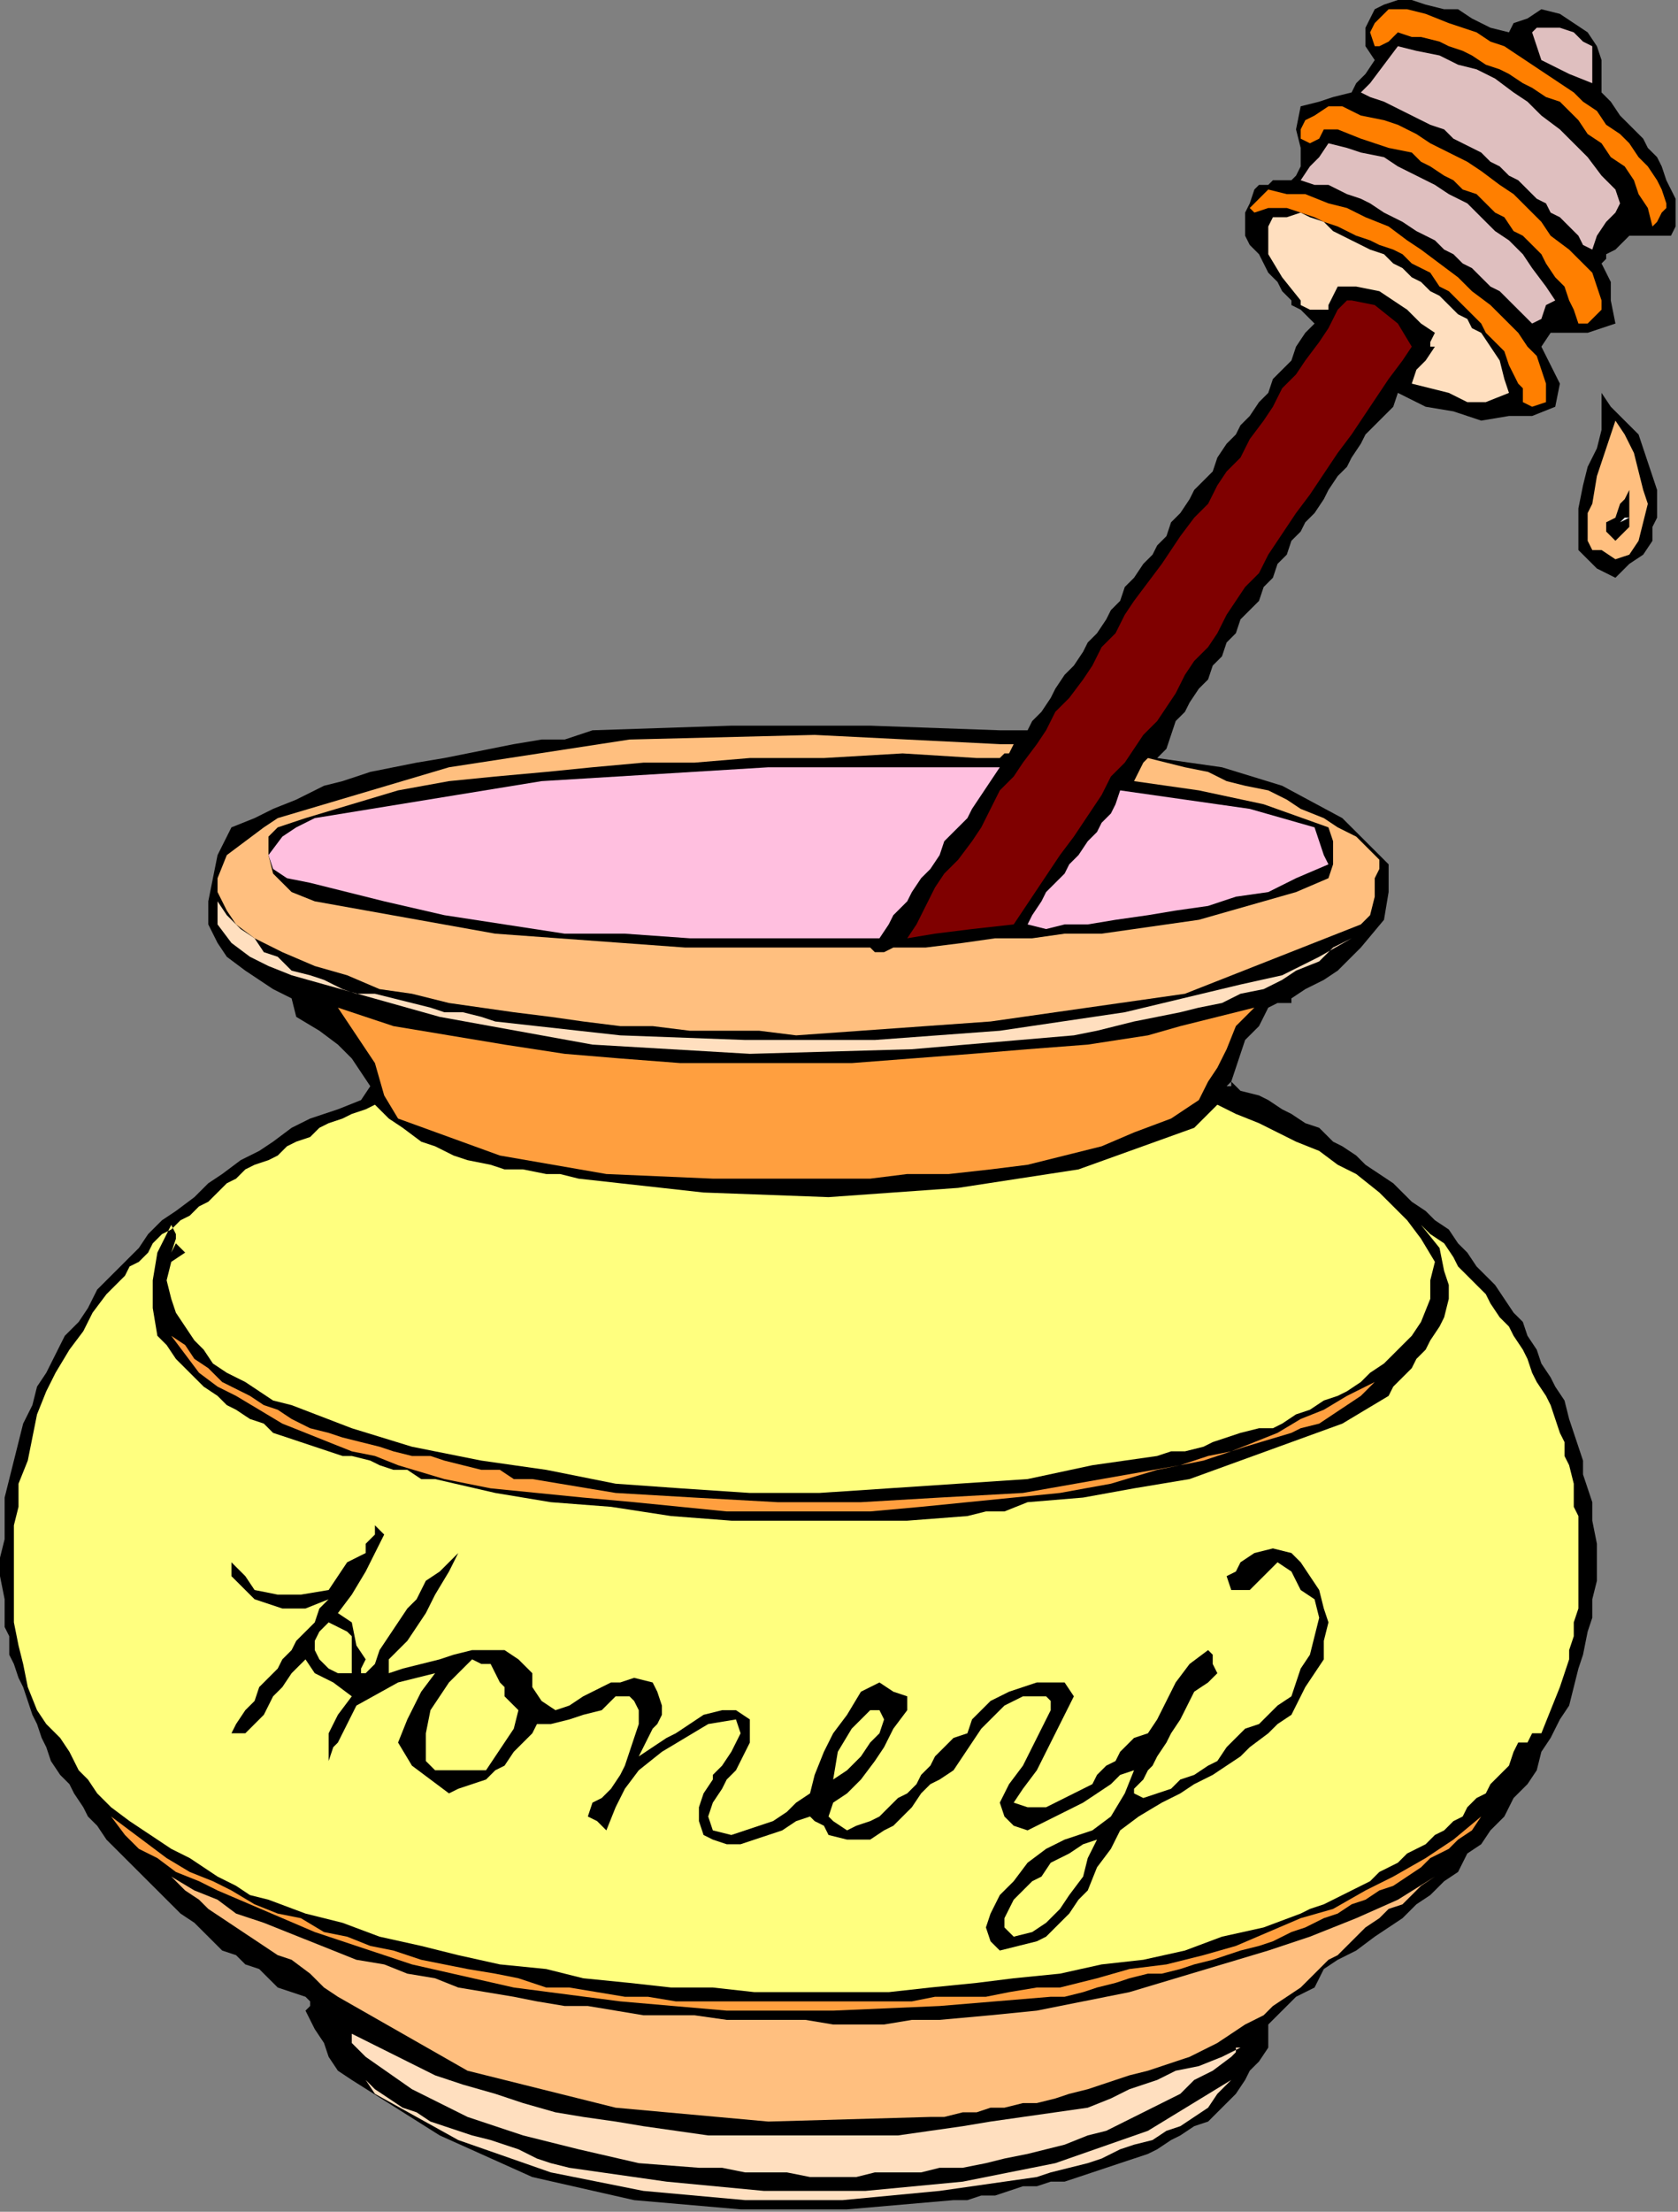 <?xml version="1.0" encoding="UTF-8" standalone="no"?>
<svg
   xmlns:dc="http://purl.org/dc/elements/1.1/"
   xmlns:cc="http://creativecommons.org/ns#"
   xmlns:rdf="http://www.w3.org/1999/02/22-rdf-syntax-ns#"
   xmlns:svg="http://www.w3.org/2000/svg"
   xmlns="http://www.w3.org/2000/svg"
   xmlns:sodipodi="http://sodipodi.sourceforge.net/DTD/sodipodi-0.dtd"
   xmlns:inkscape="http://www.inkscape.org/namespaces/inkscape"
   version="1.0"
   width="118.025mm"
   height="155.448mm"
   id="svg63"
   sodipodi:docname="OBSSG131.svg">
  <rect width="100%" height="100%" fill="#808080" stroke="none"/>
  <sodipodi:namedview
     pagecolor="#ffffff"
     bordercolor="#666666"
     borderopacity="1"
     objecttolerance="10"
     gridtolerance="10"
     guidetolerance="10"
     inkscape:pageopacity="0"
     inkscape:pageshadow="2"
     inkscape:window-width="640"
     inkscape:window-height="480"
     id="namedview65"
     inkscape:document-rotation="0" />
  <defs
     id="defs3">
    <pattern
       id="WMFhbasepattern"
       patternUnits="userSpaceOnUse"
       width="6"
       height="6"
       x="0"
       y="0" />
  </defs>
  <path
     style="fill:#000000;fill-rule:evenodd;fill-opacity:1;stroke:none;"
     d="  M 345.77,82.261   L 345.77,82.261   L 343.309,81.034   L 343.309,79.806   L 343.309,79.806   L 340.848,77.35   L 339.617,74.895   L 337.156,72.439   L 335.926,69.984   L 334.695,67.528   L 332.234,65.072   L 331.004,62.617   L 331.004,58.934   L 331.004,56.478   L 332.234,54.022   L 333.465,50.339   L 333.465,50.339   L 334.695,49.111   L 337.156,49.111   L 338.387,47.884   L 340.848,47.884   L 343.309,47.884   L 344.539,46.656   L 345.77,44.2   L 345.77,44.2   L 345.77,39.289   L 344.539,34.378   L 345.77,28.239   L 345.77,28.239   L 350.692,27.011   L 354.383,25.783   L 359.305,24.556   L 359.305,24.556   L 360.536,22.1   L 362.997,19.645   L 365.458,15.961   L 365.458,15.961   L 362.997,12.278   L 362.997,7.367   L 365.458,2.456   L 365.458,2.456   L 367.919,1.228   L 371.61,0   L 375.302,0   L 378.993,1.228   L 383.915,2.456   L 387.607,2.456   L 387.607,2.456   L 391.298,4.911   L 396.22,7.367   L 401.142,8.594   L 401.142,8.594   L 402.373,6.139   L 406.064,4.911   L 409.756,2.456   L 409.756,2.456   L 414.678,3.683   L 418.369,6.139   L 422.061,8.594   L 424.522,12.278   L 425.752,15.961   L 425.752,15.961   L 425.752,19.645   L 425.752,23.328   L 425.752,24.556   L 425.752,24.556   L 424.522,25.783   L 424.522,25.783   L 425.752,24.556   L 425.752,24.556   L 428.213,27.011   L 430.674,30.695   L 431.905,31.922   L 434.366,34.378   L 436.827,36.833   L 438.057,39.289   L 440.518,41.745   L 441.749,44.2   L 442.979,47.884   L 444.209,50.339   L 445.44,52.795   L 445.44,56.478   L 445.44,60.161   L 445.44,60.161   L 444.209,62.617   L 441.749,62.617   L 439.288,62.617   L 438.057,62.617   L 435.596,62.617   L 433.135,62.617   L 431.905,63.845   L 430.674,65.072   L 429.444,66.3   L 429.444,66.3   L 426.983,67.528   L 426.983,68.756   L 425.752,69.984   L 425.752,69.984   L 428.213,74.895   L 428.213,79.806   L 429.444,85.945   L 429.444,85.945   L 425.752,87.173   L 422.061,88.4   L 419.6,88.4   L 419.6,88.4   L 415.908,88.4   L 412.217,88.4   L 409.756,92.084   L 409.756,92.084   L 412.217,96.995   L 414.678,101.906   L 413.447,108.045   L 413.447,108.045   L 407.295,110.5   L 401.142,110.5   L 393.759,111.728   L 393.759,111.728   L 386.376,109.273   L 378.993,108.045   L 371.61,104.362   L 371.61,104.362   L 370.38,108.045   L 367.919,110.5   L 365.458,112.956   L 362.997,115.412   L 361.766,117.867   L 359.305,121.55   L 358.075,124.006   L 355.614,126.462   L 353.153,130.145   L 351.922,132.601   L 349.461,136.284   L 347,138.739   L 345.77,141.195   L 343.309,143.651   L 342.078,147.334   L 339.617,149.789   L 338.387,153.473   L 335.926,155.928   L 334.695,159.612   L 332.234,162.067   L 329.773,164.523   L 328.543,168.206   L 326.082,170.662   L 324.851,174.345   L 322.39,176.801   L 321.16,180.484   L 318.699,182.94   L 316.238,186.623   L 315.007,189.078   L 312.546,191.534   L 311.316,195.217   L 310.085,198.901   L 307.624,201.356   L 307.624,201.356   L 324.851,203.812   L 340.848,208.723   L 356.844,217.317   L 369.149,229.595   L 369.149,229.595   L 369.149,236.962   L 367.919,244.329   L 361.766,251.695   L 361.766,251.695   L 359.305,254.151   L 355.614,257.834   L 351.922,260.29   L 347,262.745   L 343.309,265.201   L 343.309,265.201   L 343.309,266.429   L 339.617,266.429   L 337.156,267.657   L 337.156,267.657   L 334.695,272.568   L 331.004,276.251   L 329.773,279.934   L 328.543,283.618   L 327.312,287.301   L 327.312,287.301   L 327.312,288.529   L 326.082,288.529   L 327.312,287.301   L 327.312,287.301   L 329.773,289.757   L 334.695,290.984   L 337.156,292.212   L 340.848,294.668   L 343.309,295.896   L 347,298.351   L 350.692,299.579   L 354.383,303.262   L 356.844,304.49   L 360.536,306.946   L 362.997,309.401   L 366.688,311.857   L 370.38,314.312   L 372.841,316.768   L 375.302,319.223   L 378.993,321.679   L 381.454,324.135   L 385.146,326.59   L 387.607,330.273   L 390.068,332.729   L 392.529,336.412   L 394.99,338.868   L 397.451,341.324   L 399.912,345.007   L 402.373,348.69   L 404.834,351.146   L 406.064,354.829   L 408.525,358.512   L 409.756,362.196   L 412.217,365.879   L 413.447,368.335   L 415.908,372.018   L 417.139,376.929   L 418.369,380.613   L 419.6,384.296   L 420.83,387.979   L 420.83,391.663   L 422.061,395.346   L 423.291,399.029   L 423.291,399.029   L 423.291,403.94   L 424.522,410.079   L 424.522,414.99   L 424.522,419.902   L 423.291,424.813   L 423.291,429.724   L 422.061,433.407   L 420.83,439.546   L 419.6,443.229   L 418.369,448.141   L 417.139,453.052   L 414.678,456.735   L 412.217,461.646   L 409.756,465.33   L 408.525,470.241   L 406.064,473.924   L 402.373,477.607   L 399.912,482.518   L 396.22,486.202   L 393.759,489.885   L 390.068,492.341   L 387.607,497.252   L 383.915,499.707   L 380.224,503.391   L 376.532,505.846   L 372.841,509.53   L 369.149,511.985   L 365.458,514.441   L 365.458,514.441   L 360.536,518.124   L 355.614,520.58   L 351.922,523.035   L 349.461,527.946   L 349.461,527.946   L 344.539,530.402   L 340.848,534.085   L 337.156,537.769   L 337.156,543.908   L 337.156,543.908   L 334.695,547.591   L 332.234,550.047   L 331.004,552.502   L 328.543,556.185   L 326.082,558.641   L 323.621,561.097   L 321.16,563.552   L 317.468,564.78   L 313.777,567.235   L 311.316,568.463   L 307.624,570.919   L 305.163,572.147   L 301.472,573.374   L 297.78,574.602   L 294.089,575.83   L 290.397,577.058   L 286.706,578.286   L 283.014,579.513   L 279.323,579.513   L 275.631,580.741   L 271.94,580.741   L 268.248,581.969   L 264.557,583.197   L 260.865,583.197   L 257.174,584.424   L 253.482,584.424   L 253.482,584.424   L 225.181,586.88   L 196.88,586.88   L 168.578,584.424   L 141.507,578.286   L 116.897,567.235   L 93.518,552.502   L 93.518,552.502   L 89.826,550.047   L 87.365,546.363   L 86.135,542.68   L 83.674,538.996   L 81.213,534.085   L 81.213,534.085   L 82.443,532.858   L 82.443,531.63   L 81.213,530.402   L 81.213,530.402   L 77.521,529.174   L 73.83,527.946   L 71.369,525.491   L 68.908,523.035   L 65.216,521.808   L 62.755,519.352   L 59.064,518.124   L 56.603,515.669   L 54.142,513.213   L 51.681,510.757   L 47.989,508.302   L 45.528,505.846   L 43.067,503.391   L 40.606,500.935   L 38.145,498.48   L 35.684,496.024   L 33.223,493.569   L 30.762,491.113   L 28.301,488.657   L 25.84,484.974   L 23.379,482.518   L 22.149,480.063   L 19.688,476.38   L 18.457,473.924   L 15.996,471.468   L 13.535,467.785   L 12.305,464.102   L 11.074,461.646   L 9.844,457.963   L 8.613,455.507   L 7.383,451.824   L 6.152,448.141   L 4.922,445.685   L 3.691,442.002   L 2.461,439.546   L 2.461,434.635   L 1.23,432.179   L 1.23,428.496   L 1.23,424.813   L 1.23,424.813   L 0,418.674   L 0,413.763   L 1.23,408.852   L 1.23,402.713   L 1.23,397.802   L 2.461,392.89   L 3.691,387.979   L 4.922,383.068   L 6.152,378.157   L 8.613,373.246   L 9.844,368.335   L 12.305,364.651   L 14.766,359.74   L 17.227,354.829   L 20.918,351.146   L 23.379,347.462   L 25.84,342.551   L 29.532,338.868   L 33.223,335.185   L 36.915,331.501   L 39.376,327.818   L 43.067,324.135   L 46.759,321.679   L 51.681,317.996   L 55.372,314.312   L 59.064,311.857   L 63.986,308.173   L 68.908,305.718   L 72.599,303.262   L 77.521,299.579   L 77.521,299.579   L 82.443,297.123   L 89.826,294.668   L 95.979,292.212   L 98.44,288.529   L 93.518,281.162   L 93.518,281.162   L 89.826,277.479   L 84.904,273.795   L 78.752,270.112   L 77.521,265.201   L 77.521,265.201   L 72.599,262.745   L 68.908,260.29   L 65.216,257.834   L 60.294,254.151   L 57.833,250.468   L 55.372,245.556   L 55.372,239.418   L 55.372,239.418   L 56.603,233.279   L 57.833,227.14   L 61.525,219.773   L 61.525,219.773   L 67.677,217.317   L 72.599,214.862   L 78.752,212.406   L 86.135,208.723   L 91.057,207.495   L 98.44,205.04   L 104.592,203.812   L 110.745,202.584   L 118.128,201.356   L 124.28,200.129   L 130.433,198.901   L 136.585,197.673   L 143.968,196.445   L 150.121,196.445   L 157.504,193.99   L 157.504,193.99   L 194.419,192.762   L 231.333,192.762   L 265.787,193.99   L 265.787,193.99   L 268.248,193.99   L 270.709,193.99   L 273.17,193.99   L 273.17,193.99   L 273.17,193.99   L 274.401,191.534   L 276.862,189.078   L 279.323,185.395   L 280.553,182.94   L 283.014,179.256   L 285.475,176.801   L 287.936,173.117   L 289.167,170.662   L 291.628,168.206   L 294.089,164.523   L 295.319,162.067   L 297.78,159.612   L 299.011,155.928   L 301.472,153.473   L 303.933,149.789   L 306.394,147.334   L 307.624,144.878   L 310.085,142.423   L 311.316,138.739   L 313.777,136.284   L 316.238,132.601   L 317.468,130.145   L 319.929,127.689   L 322.39,125.234   L 323.621,121.55   L 326.082,117.867   L 328.543,115.412   L 329.773,112.956   L 332.234,110.5   L 334.695,106.817   L 337.156,104.362   L 338.387,100.678   L 340.848,98.223   L 343.309,95.767   L 344.539,92.084   L 347,88.4   L 349.461,85.945   L 349.461,85.945   L 345.77,82.261  z "
     id="path5" />
  <path
     style="fill:#ffdfbf;fill-rule:evenodd;fill-opacity:1;stroke:none;"
     d="  M 353.153,82.261   L 353.153,81.034   L 354.383,78.578   L 355.614,76.123   L 355.614,76.123   L 360.536,76.123   L 366.688,77.35   L 370.38,79.806   L 374.071,82.261   L 377.763,85.945   L 381.454,88.4   L 381.454,88.4   L 380.224,90.856   L 380.224,92.084   L 381.454,92.084   L 381.454,92.084   L 378.993,95.767   L 376.532,98.223   L 375.302,101.906   L 375.302,101.906   L 380.224,103.134   L 385.146,104.362   L 390.068,106.817   L 394.99,106.817   L 401.142,104.362   L 401.142,104.362   L 399.912,100.678   L 398.681,95.767   L 396.22,92.084   L 393.759,88.4   L 393.759,88.4   L 391.298,87.173   L 390.068,84.717   L 387.607,83.489   L 385.146,81.034   L 382.685,78.578   L 380.224,77.35   L 377.763,74.895   L 375.302,73.667   L 372.841,71.211   L 370.38,69.984   L 367.919,67.528   L 364.227,66.3   L 361.766,65.072   L 359.305,63.845   L 356.844,62.617   L 354.383,61.389   L 351.922,58.934   L 348.231,57.706   L 345.77,56.478   L 345.77,56.478   L 342.078,57.706   L 338.387,57.706   L 337.156,60.161   L 337.156,60.161   L 337.156,67.528   L 340.848,73.667   L 345.77,79.806   L 345.77,79.806   L 345.77,81.034   L 348.231,82.261   L 349.461,82.261   L 349.461,82.261   L 353.153,82.261  z "
     id="path7" />
  <path
     style="fill:#ff7f00;fill-rule:evenodd;fill-opacity:1;stroke:none;"
     d="  M 385.146,6.139   L 385.146,6.139   L 385.146,6.139   L 385.146,6.139   L 385.146,6.139   L 388.837,7.367   L 392.529,8.594   L 396.22,11.05   L 399.912,12.278   L 403.603,14.733   L 407.295,17.189   L 410.986,19.645   L 414.678,22.1   L 418.369,24.556   L 420.83,27.011   L 424.522,29.467   L 426.983,33.15   L 430.674,35.606   L 433.135,38.061   L 435.596,41.745   L 438.057,44.2   L 440.518,47.884   L 441.749,50.339   L 441.749,50.339   L 442.979,54.022   L 442.979,55.25   L 441.749,56.478   L 441.749,56.478   L 440.518,58.934   L 439.288,60.161   L 439.288,60.161   L 439.288,60.161   L 438.057,55.25   L 435.596,51.567   L 434.366,47.884   L 431.905,44.2   L 428.213,41.745   L 425.752,38.061   L 422.061,35.606   L 419.6,31.922   L 419.6,31.922   L 417.139,29.467   L 414.678,27.011   L 410.986,25.783   L 407.295,23.328   L 404.834,22.1   L 401.142,19.645   L 398.681,18.417   L 394.99,17.189   L 391.298,14.733   L 388.837,13.506   L 385.146,12.278   L 382.685,11.05   L 377.763,9.822   L 375.302,9.822   L 371.61,8.594   L 371.61,8.594   L 369.149,11.05   L 366.688,12.278   L 365.458,12.278   L 365.458,12.278   L 364.227,8.594   L 365.458,6.139   L 369.149,2.456   L 369.149,2.456   L 374.071,2.456   L 378.993,3.683   L 385.146,6.139   L 385.146,6.139   L 383.915,6.139   L 383.915,6.139   L 385.146,6.139  z "
     id="path9" />
  <path
     style="fill:#dfbfbf;fill-rule:evenodd;fill-opacity:1;stroke:none;"
     d="  M 423.291,12.278   L 423.291,15.961   L 423.291,19.645   L 423.291,22.1   L 423.291,22.1   L 417.139,19.645   L 409.756,15.961   L 407.295,8.594   L 407.295,8.594   L 408.525,7.367   L 410.986,7.367   L 414.678,7.367   L 418.369,8.594   L 420.83,11.05   L 423.291,12.278  z "
     id="path11" />
  <path
     style="fill:#dfbfbf;fill-rule:evenodd;fill-opacity:1;stroke:none;"
     d="  M 429.444,50.339   L 430.674,54.022   L 429.444,56.478   L 426.983,58.934   L 424.522,62.617   L 423.291,66.3   L 423.291,66.3   L 420.83,65.072   L 419.6,62.617   L 417.139,60.161   L 414.678,57.706   L 412.217,56.478   L 410.986,54.022   L 408.525,52.795   L 406.064,50.339   L 403.603,47.884   L 401.142,46.656   L 398.681,44.2   L 396.22,42.972   L 393.759,40.517   L 391.298,39.289   L 388.837,38.061   L 386.376,36.833   L 383.915,34.378   L 380.224,33.15   L 377.763,31.922   L 375.302,30.695   L 372.841,29.467   L 370.38,28.239   L 367.919,27.011   L 364.227,25.783   L 361.766,24.556   L 361.766,24.556   L 364.227,22.1   L 367.919,17.189   L 371.61,12.278   L 371.61,12.278   L 376.532,13.506   L 382.685,14.733   L 387.607,17.189   L 392.529,18.417   L 397.451,20.872   L 402.373,24.556   L 406.064,27.011   L 409.756,30.695   L 414.678,34.378   L 418.369,38.061   L 422.061,41.745   L 425.752,46.656   L 429.444,50.339  z "
     id="path13" />
  <path
     style="fill:#ff7f00;fill-rule:evenodd;fill-opacity:1;stroke:none;"
     d="  M 423.291,72.439   L 424.522,76.123   L 425.752,79.806   L 425.752,82.261   L 425.752,82.261   L 423.291,84.717   L 422.061,85.945   L 419.6,85.945   L 419.6,85.945   L 418.369,82.261   L 417.139,79.806   L 415.908,76.123   L 413.447,73.667   L 410.986,69.984   L 409.756,67.528   L 407.295,65.072   L 404.834,62.617   L 402.373,61.389   L 399.912,57.706   L 397.451,56.478   L 394.99,54.022   L 392.529,51.567   L 388.837,50.339   L 386.376,47.884   L 383.915,46.656   L 380.224,44.2   L 377.763,42.972   L 375.302,40.517   L 375.302,40.517   L 369.149,39.289   L 361.766,36.833   L 355.614,34.378   L 355.614,34.378   L 354.383,34.378   L 351.922,34.378   L 350.692,36.833   L 348.231,38.061   L 345.77,36.833   L 345.77,34.378   L 345.77,34.378   L 347,31.922   L 349.461,30.695   L 353.153,28.239   L 353.153,28.239   L 356.844,28.239   L 361.766,30.695   L 367.919,31.922   L 371.61,33.15   L 376.532,35.606   L 380.224,38.061   L 385.146,40.517   L 390.068,42.972   L 393.759,45.428   L 398.681,49.111   L 402.373,51.567   L 406.064,55.25   L 409.756,58.934   L 412.217,62.617   L 417.139,66.3   L 419.6,68.756   L 423.291,72.439  z "
     id="path15" />
  <path
     style="fill:#dfbfbf;fill-rule:evenodd;fill-opacity:1;stroke:none;"
     d="  M 413.447,79.806   L 410.986,81.034   L 409.756,84.717   L 407.295,85.945   L 407.295,85.945   L 404.834,83.489   L 403.603,82.261   L 401.142,79.806   L 398.681,77.35   L 396.22,76.123   L 393.759,73.667   L 391.298,71.211   L 388.837,69.984   L 386.376,67.528   L 383.915,66.3   L 381.454,63.845   L 378.993,62.617   L 376.532,61.389   L 372.841,58.934   L 370.38,57.706   L 367.919,56.478   L 364.227,54.022   L 361.766,52.795   L 358.075,51.567   L 355.614,50.339   L 353.153,49.111   L 349.461,49.111   L 345.77,47.884   L 345.77,47.884   L 348.231,44.2   L 350.692,41.745   L 353.153,38.061   L 353.153,38.061   L 358.075,39.289   L 361.766,40.517   L 367.919,41.745   L 371.61,44.2   L 376.532,46.656   L 381.454,49.111   L 385.146,51.567   L 390.068,54.022   L 393.759,57.706   L 397.451,61.389   L 401.142,63.845   L 404.834,67.528   L 407.295,71.211   L 410.986,76.123   L 413.447,79.806  z "
     id="path17" />
  <path
     style="fill:#ff7f00;fill-rule:evenodd;fill-opacity:1;stroke:none;"
     d="  M 409.756,98.223   L 410.986,101.906   L 410.986,106.817   L 407.295,108.045   L 407.295,108.045   L 404.834,106.817   L 404.834,103.134   L 403.603,101.906   L 403.603,101.906   L 402.373,99.45   L 401.142,96.995   L 399.912,93.311   L 397.451,90.856   L 394.99,88.4   L 393.759,85.945   L 391.298,83.489   L 388.837,81.034   L 387.607,79.806   L 385.146,77.35   L 382.685,76.123   L 380.224,72.439   L 377.763,71.211   L 375.302,69.984   L 372.841,67.528   L 370.38,66.3   L 366.688,65.072   L 364.227,63.845   L 360.536,62.617   L 358.075,61.389   L 355.614,60.161   L 351.922,58.934   L 349.461,57.706   L 345.77,56.478   L 345.77,56.478   L 342.078,55.25   L 337.156,55.25   L 333.465,56.478   L 333.465,56.478   L 332.234,55.25   L 334.695,52.795   L 337.156,50.339   L 337.156,50.339   L 342.078,51.567   L 347,51.567   L 353.153,54.022   L 358.075,55.25   L 362.997,57.706   L 369.149,60.161   L 374.071,63.845   L 377.763,66.3   L 382.685,69.984   L 387.607,73.667   L 391.298,77.35   L 396.22,81.034   L 399.912,84.717   L 403.603,88.4   L 403.603,88.4   L 406.064,92.084   L 408.525,94.539   L 409.756,98.223  z "
     id="path19" />
  <path
     style="fill:#7f0000;fill-rule:evenodd;fill-opacity:1;stroke:none;"
     d="  M 375.302,92.084   L 372.841,95.767   L 369.149,100.678   L 366.688,104.362   L 364.227,108.045   L 361.766,111.728   L 359.305,115.412   L 355.614,120.323   L 353.153,124.006   L 350.692,127.689   L 348.231,131.373   L 344.539,136.284   L 342.078,139.967   L 339.617,143.651   L 337.156,147.334   L 334.695,152.245   L 331.004,155.928   L 328.543,159.612   L 326.082,163.295   L 323.621,168.206   L 321.16,171.89   L 317.468,175.573   L 315.007,179.256   L 312.546,184.167   L 310.085,187.851   L 307.624,191.534   L 303.933,195.217   L 301.472,198.901   L 299.011,202.584   L 295.319,206.267   L 292.858,211.179   L 290.397,214.862   L 287.936,218.545   L 285.475,222.229   L 281.784,227.14   L 279.323,230.823   L 276.862,234.506   L 274.401,238.19   L 271.94,241.873   L 269.479,245.556   L 269.479,245.556   L 258.404,246.784   L 248.56,248.012   L 241.177,249.24   L 241.177,249.24   L 243.638,245.556   L 246.099,240.645   L 248.56,235.734   L 251.021,232.051   L 254.713,228.368   L 258.404,223.456   L 260.865,219.773   L 263.326,214.862   L 265.787,209.951   L 269.479,206.267   L 271.94,202.584   L 275.631,197.673   L 278.092,193.99   L 280.553,189.078   L 284.245,185.395   L 287.936,180.484   L 290.397,176.801   L 292.858,171.89   L 296.55,168.206   L 299.011,163.295   L 301.472,159.612   L 305.163,154.701   L 308.855,149.789   L 311.316,146.106   L 313.777,142.423   L 317.468,137.512   L 321.16,133.828   L 323.621,128.917   L 326.082,125.234   L 329.773,121.55   L 332.234,116.639   L 335.926,111.728   L 338.387,108.045   L 340.848,103.134   L 344.539,99.45   L 347,95.767   L 350.692,90.856   L 353.153,87.173   L 355.614,82.261   L 355.614,82.261   L 356.844,81.034   L 358.075,79.806   L 359.305,79.806   L 359.305,79.806   L 365.458,81.034   L 371.61,85.945   L 375.302,92.084  z "
     id="path21" />
  <path
     style="fill:#000000;fill-rule:evenodd;fill-opacity:1;stroke:none;"
     d="  M 439.288,143.651   L 436.827,147.334   L 433.135,149.789   L 429.444,153.473   L 429.444,153.473   L 424.522,151.017   L 422.061,148.562   L 419.6,146.106   L 419.6,146.106   L 419.6,141.195   L 419.6,135.056   L 420.83,128.917   L 422.061,124.006   L 424.522,119.095   L 425.752,114.184   L 425.752,114.184   L 425.752,110.5   L 425.752,108.045   L 425.752,104.362   L 425.752,104.362   L 428.213,108.045   L 430.674,110.5   L 433.135,112.956   L 435.596,115.412   L 436.827,119.095   L 438.057,122.778   L 439.288,126.462   L 440.518,130.145   L 440.518,132.601   L 440.518,137.512   L 439.288,139.967   L 439.288,143.651  z "
     id="path23" />
  <path
     style="fill:#ffbf7f;fill-rule:evenodd;fill-opacity:1;stroke:none;"
     d="  M 435.596,143.651   L 433.135,147.334   L 429.444,148.562   L 425.752,146.106   L 425.752,146.106   L 423.291,146.106   L 422.061,143.651   L 422.061,141.195   L 422.061,138.739   L 422.061,136.284   L 423.291,133.828   L 423.291,133.828   L 424.522,126.462   L 426.983,119.095   L 429.444,111.728   L 429.444,111.728   L 431.905,115.412   L 434.366,120.323   L 435.596,125.234   L 436.827,130.145   L 438.057,133.828   L 436.827,138.739   L 435.596,143.651  z "
     id="path25" />
  <path
     style="fill:#000000;fill-rule:evenodd;fill-opacity:1;stroke:none;"
     d="  M 433.135,130.145   L 433.135,135.056   L 433.135,139.967   L 429.444,143.651   L 429.444,143.651   L 426.983,141.195   L 426.983,138.739   L 429.444,137.512   L 429.444,137.512   L 430.674,133.828   L 431.905,132.601   L 433.135,130.145   L 433.135,130.145   L 431.905,130.145   L 431.905,130.145   L 433.135,130.145  z "
     id="path27" />
  <path
     style="fill:#ffffff;fill-rule:evenodd;fill-opacity:1;stroke:none;"
     d="  M 429.444,139.967   L 429.444,139.967   L 430.674,138.739   L 433.135,137.512   L 433.135,137.512   L 431.905,137.512   L 430.674,138.739   L 429.444,139.967  z "
     id="path29" />
  <path
     style="fill:#ffbfdf;fill-rule:evenodd;fill-opacity:1;stroke:none;"
     d="  M 349.461,219.773   L 350.692,223.456   L 351.922,227.14   L 353.153,229.595   L 353.153,229.595   L 344.539,233.279   L 337.156,236.962   L 328.543,238.19   L 321.16,240.645   L 312.546,241.873   L 305.163,243.101   L 296.55,244.329   L 289.167,245.556   L 289.167,245.556   L 283.014,245.556   L 278.092,246.784   L 273.17,245.556   L 273.17,245.556   L 274.401,243.101   L 276.862,239.418   L 278.092,236.962   L 280.553,234.506   L 283.014,232.051   L 284.245,229.595   L 286.706,227.14   L 289.167,223.456   L 291.628,221.001   L 292.858,218.545   L 295.319,216.09   L 296.55,213.634   L 297.78,209.951   L 297.78,209.951   L 315.007,212.406   L 332.234,214.862   L 349.461,219.773  z "
     id="path31" />
  <path
     style="fill:#ffdfbf;fill-rule:evenodd;fill-opacity:1;stroke:none;"
     d="  M 131.663,271.34   L 164.887,275.023   L 198.11,276.251   L 232.564,276.251   L 265.787,273.795   L 299.011,268.884   L 329.773,261.518   L 329.773,261.518   L 340.848,259.062   L 350.692,254.151   L 359.305,249.24   L 359.305,249.24   L 354.383,251.695   L 350.692,255.379   L 344.539,257.834   L 340.848,260.29   L 335.926,262.745   L 329.773,263.973   L 324.851,266.429   L 318.699,267.657   L 313.777,268.884   L 307.624,270.112   L 301.472,271.34   L 296.55,272.568   L 291.628,273.795   L 285.475,275.023   L 285.475,275.023   L 242.408,278.707   L 199.341,279.934   L 157.504,277.479   L 116.897,270.112   L 77.521,259.062   L 77.521,259.062   L 71.369,256.607   L 66.447,254.151   L 61.525,250.468   L 57.833,245.556   L 57.833,239.418   L 57.833,239.418   L 60.294,243.101   L 63.986,246.784   L 67.677,249.24   L 70.138,252.923   L 73.83,254.151   L 77.521,257.834   L 82.443,259.062   L 86.135,260.29   L 91.057,262.745   L 94.748,263.973   L 99.67,263.973   L 104.592,265.201   L 109.514,266.429   L 114.436,267.657   L 118.128,268.884   L 123.05,268.884   L 127.972,270.112   L 131.663,271.34  z "
     id="path33" />
  <path
     style="fill:#ff9f3f;fill-rule:evenodd;fill-opacity:1;stroke:none;"
     d="  M 333.465,267.657   L 328.543,272.568   L 326.082,278.707   L 323.621,283.618   L 321.16,287.301   L 321.16,287.301   L 318.699,292.212   L 315.007,294.668   L 311.316,297.123   L 311.316,297.123   L 301.472,300.807   L 292.858,304.49   L 283.014,306.946   L 273.17,309.401   L 263.326,310.629   L 252.252,311.857   L 241.177,311.857   L 231.333,313.085   L 220.259,313.085   L 210.415,313.085   L 199.341,313.085   L 189.497,313.085   L 189.497,313.085   L 161.195,311.857   L 132.894,306.946   L 105.823,297.123   L 105.823,297.123   L 102.131,290.984   L 99.67,282.39   L 94.748,275.023   L 89.826,267.657   L 89.826,267.657   L 104.592,272.568   L 119.358,275.023   L 134.124,277.479   L 150.121,279.934   L 164.887,281.162   L 180.883,282.39   L 195.649,282.39   L 211.646,282.39   L 226.411,282.39   L 242.408,281.162   L 258.404,279.934   L 273.17,278.707   L 289.167,277.479   L 305.163,275.023   L 305.163,275.023   L 313.777,272.568   L 323.621,270.112   L 333.465,267.657  z "
     id="path35" />
  <path
     style="fill:#ffff7f;fill-rule:evenodd;fill-opacity:1;stroke:none;"
     d="  M 381.454,335.185   L 380.224,340.096   L 380.224,345.007   L 377.763,351.146   L 377.763,351.146   L 375.302,354.829   L 372.841,357.285   L 370.38,359.74   L 367.919,362.196   L 364.227,364.651   L 361.766,367.107   L 358.075,369.563   L 355.614,370.79   L 351.922,372.018   L 348.231,374.474   L 344.539,375.701   L 340.848,378.157   L 338.387,379.385   L 334.695,379.385   L 329.773,380.613   L 326.082,381.84   L 322.39,383.068   L 319.929,384.296   L 315.007,385.524   L 311.316,385.524   L 307.624,386.751   L 307.624,386.751   L 290.397,389.207   L 273.17,392.89   L 254.713,394.118   L 236.255,395.346   L 217.798,396.574   L 199.341,396.574   L 180.883,395.346   L 163.656,394.118   L 145.199,390.435   L 127.972,387.979   L 109.514,384.296   L 93.518,379.385   L 77.521,373.246   L 77.521,373.246   L 72.599,372.018   L 68.908,369.563   L 65.216,367.107   L 60.294,364.651   L 56.603,362.196   L 54.142,358.512   L 51.681,356.057   L 49.22,352.374   L 46.759,348.69   L 45.528,345.007   L 45.528,345.007   L 44.298,340.096   L 45.528,335.185   L 49.22,332.729   L 49.22,332.729   L 46.759,330.273   L 46.759,330.273   L 45.528,332.729   L 45.528,332.729   L 46.759,329.046   L 46.759,327.818   L 45.528,325.362   L 45.528,325.362   L 41.837,332.729   L 40.606,340.096   L 40.606,347.462   L 41.837,354.829   L 41.837,354.829   L 44.298,357.285   L 46.759,360.968   L 49.22,363.424   L 51.681,365.879   L 54.142,368.335   L 57.833,370.79   L 60.294,373.246   L 62.755,374.474   L 66.447,376.929   L 70.138,378.157   L 72.599,380.613   L 76.291,381.84   L 79.982,383.068   L 83.674,384.296   L 87.365,385.524   L 91.057,386.751   L 93.518,386.751   L 98.44,387.979   L 100.901,389.207   L 104.592,390.435   L 108.284,390.435   L 111.975,392.89   L 115.667,392.89   L 115.667,392.89   L 131.663,396.574   L 146.429,399.029   L 162.426,400.257   L 178.422,402.713   L 194.419,403.94   L 209.185,403.94   L 225.181,403.94   L 241.177,403.94   L 257.174,402.713   L 257.174,402.713   L 262.096,401.485   L 267.018,401.485   L 273.17,399.029   L 273.17,399.029   L 287.936,397.802   L 301.472,395.346   L 316.238,392.89   L 329.773,387.979   L 343.309,383.068   L 356.844,378.157   L 369.149,370.79   L 369.149,370.79   L 370.38,368.335   L 372.841,365.879   L 375.302,363.424   L 376.532,360.968   L 378.993,358.512   L 380.224,356.057   L 382.685,352.374   L 383.915,349.918   L 385.146,345.007   L 385.146,341.324   L 385.146,341.324   L 383.915,337.64   L 382.685,331.501   L 377.763,325.362   L 377.763,325.362   L 380.224,327.818   L 383.915,330.273   L 386.376,333.957   L 387.607,336.412   L 390.068,338.868   L 392.529,341.324   L 394.99,343.779   L 396.22,346.235   L 398.681,349.918   L 401.142,352.374   L 402.373,354.829   L 404.834,358.512   L 406.064,360.968   L 407.295,364.651   L 408.525,367.107   L 410.986,370.79   L 412.217,373.246   L 413.447,376.929   L 414.678,380.613   L 415.908,383.068   L 415.908,386.751   L 417.139,389.207   L 418.369,394.118   L 418.369,396.574   L 418.369,400.257   L 419.6,402.713   L 419.6,407.624   L 419.6,410.079   L 419.6,413.763   L 419.6,417.446   L 419.6,419.902   L 419.6,423.585   L 419.6,427.268   L 418.369,430.952   L 418.369,434.635   L 417.139,438.318   L 417.139,440.774   L 417.139,440.774   L 414.678,448.141   L 412.217,454.279   L 409.756,460.418   L 409.756,460.418   L 407.295,460.418   L 406.064,462.874   L 403.603,462.874   L 403.603,462.874   L 402.373,465.33   L 401.142,469.013   L 398.681,471.468   L 396.22,473.924   L 394.99,476.38   L 392.529,477.607   L 390.068,480.063   L 388.837,482.518   L 386.376,483.746   L 383.915,486.202   L 381.454,487.43   L 378.993,489.885   L 376.532,491.113   L 374.071,492.341   L 371.61,494.796   L 369.149,496.024   L 366.688,497.252   L 364.227,499.707   L 361.766,500.935   L 359.305,502.163   L 356.844,503.391   L 354.383,504.619   L 351.922,505.846   L 348.231,507.074   L 345.77,508.302   L 345.77,508.302   L 335.926,511.985   L 324.851,514.441   L 315.007,518.124   L 303.933,520.58   L 292.858,521.808   L 281.784,524.263   L 269.479,525.491   L 259.635,526.719   L 247.33,527.946   L 236.255,529.174   L 225.181,529.174   L 212.876,529.174   L 200.571,529.174   L 189.497,527.946   L 178.422,527.946   L 167.348,526.719   L 155.043,525.491   L 145.199,523.035   L 132.894,521.808   L 121.819,519.352   L 111.975,516.896   L 100.901,514.441   L 91.057,510.757   L 81.213,508.302   L 71.369,504.619   L 71.369,504.619   L 66.447,503.391   L 62.755,500.935   L 57.833,498.48   L 54.142,496.024   L 50.45,493.569   L 45.528,491.113   L 41.837,488.657   L 38.145,486.202   L 34.454,483.746   L 29.532,480.063   L 25.84,476.38   L 23.379,472.696   L 23.379,472.696   L 20.918,470.241   L 18.457,465.33   L 15.996,461.646   L 12.305,457.963   L 9.844,454.279   L 9.844,454.279   L 7.383,448.141   L 6.152,442.002   L 4.922,437.091   L 3.691,430.952   L 3.691,424.813   L 3.691,418.674   L 3.691,412.535   L 3.691,405.168   L 4.922,400.257   L 4.922,394.118   L 7.383,387.979   L 8.613,381.84   L 9.844,375.701   L 12.305,369.563   L 14.766,364.651   L 18.457,358.512   L 22.149,353.601   L 24.61,348.69   L 28.301,343.779   L 33.223,338.868   L 33.223,338.868   L 34.454,336.412   L 36.915,335.185   L 39.376,332.729   L 40.606,330.273   L 43.067,327.818   L 45.528,326.59   L 47.989,324.135   L 50.45,322.907   L 52.911,320.451   L 55.372,319.223   L 57.833,316.768   L 60.294,314.312   L 62.755,313.085   L 65.216,310.629   L 67.677,309.401   L 71.369,308.173   L 73.83,306.946   L 76.291,304.49   L 78.752,303.262   L 82.443,302.034   L 84.904,299.579   L 87.365,298.351   L 91.057,297.123   L 93.518,295.896   L 97.209,294.668   L 99.67,293.44   L 99.67,293.44   L 103.362,297.123   L 107.053,299.579   L 111.975,303.262   L 115.667,304.49   L 120.589,306.946   L 124.28,308.173   L 130.433,309.401   L 134.124,310.629   L 139.046,310.629   L 145.199,311.857   L 148.89,311.857   L 153.812,313.085   L 153.812,313.085   L 187.036,316.768   L 220.259,317.996   L 254.713,315.54   L 286.706,310.629   L 317.468,299.579   L 317.468,299.579   L 319.929,297.123   L 321.16,295.896   L 323.621,293.44   L 323.621,293.44   L 328.543,295.896   L 334.695,298.351   L 339.617,300.807   L 344.539,303.262   L 350.692,305.718   L 355.614,309.401   L 360.536,311.857   L 366.688,316.768   L 370.38,320.451   L 374.071,324.135   L 377.763,329.046   L 381.454,335.185  z "
     id="path37" />
  <path
     style="fill:#ff9f3f;fill-rule:evenodd;fill-opacity:1;stroke:none;"
     d="  M 141.507,392.89   L 163.656,396.574   L 184.575,397.802   L 206.724,399.029   L 228.872,399.029   L 249.791,397.802   L 271.94,396.574   L 292.858,392.89   L 313.777,389.207   L 313.777,389.207   L 321.16,386.751   L 327.312,385.524   L 333.465,383.068   L 339.617,380.613   L 345.77,376.929   L 351.922,374.474   L 358.075,370.79   L 365.458,367.107   L 365.458,367.107   L 361.766,370.79   L 358.075,373.246   L 354.383,375.701   L 350.692,378.157   L 345.77,379.385   L 343.309,380.613   L 343.309,380.613   L 331.004,384.296   L 319.929,387.979   L 307.624,390.435   L 295.319,394.118   L 281.784,396.574   L 269.479,397.802   L 257.174,399.029   L 244.869,400.257   L 231.333,401.485   L 219.029,401.485   L 205.493,401.485   L 193.188,401.485   L 180.883,400.257   L 168.578,399.029   L 155.043,397.802   L 142.738,396.574   L 130.433,395.346   L 118.128,392.89   L 105.823,389.207   L 105.823,389.207   L 99.67,386.751   L 93.518,385.524   L 87.365,383.068   L 81.213,380.613   L 75.06,378.157   L 68.908,374.474   L 62.755,370.79   L 57.833,368.335   L 52.911,364.651   L 49.22,359.74   L 45.528,354.829   L 45.528,354.829   L 49.22,357.285   L 51.681,360.968   L 55.372,363.424   L 59.064,367.107   L 61.525,368.335   L 66.447,370.79   L 70.138,373.246   L 73.83,374.474   L 77.521,376.929   L 82.443,379.385   L 87.365,380.613   L 91.057,381.84   L 95.979,383.068   L 100.901,384.296   L 104.592,385.524   L 109.514,386.751   L 114.436,386.751   L 118.128,387.979   L 123.05,389.207   L 127.972,390.435   L 132.894,390.435   L 136.585,392.89   L 141.507,392.89  z "
     id="path39" />
  <path
     style="fill:#000000;fill-rule:evenodd;fill-opacity:1;stroke:none;"
     d="  M 99.67,412.535   L 97.209,417.446   L 93.518,423.585   L 89.826,428.496   L 89.826,428.496   L 93.518,430.952   L 94.748,437.091   L 97.209,440.774   L 97.209,440.774   L 95.979,443.229   L 95.979,444.457   L 97.209,444.457   L 97.209,444.457   L 99.67,442.002   L 100.901,438.318   L 103.362,434.635   L 105.823,430.952   L 108.284,427.268   L 110.745,424.813   L 113.206,419.902   L 116.897,417.446   L 119.358,414.99   L 121.819,412.535   L 121.819,412.535   L 119.358,417.446   L 115.667,423.585   L 113.206,428.496   L 113.206,428.496   L 110.745,432.179   L 108.284,435.863   L 105.823,438.318   L 103.362,440.774   L 103.362,440.774   L 103.362,442.002   L 103.362,443.229   L 103.362,444.457   L 103.362,444.457   L 107.053,443.229   L 111.975,442.002   L 116.897,440.774   L 120.589,439.546   L 125.511,438.318   L 130.433,438.318   L 134.124,438.318   L 137.816,440.774   L 141.507,444.457   L 141.507,444.457   L 141.507,448.141   L 143.968,451.824   L 147.66,454.279   L 147.66,454.279   L 151.351,453.052   L 155.043,450.596   L 157.504,449.368   L 162.426,446.913   L 164.887,446.913   L 168.578,445.685   L 173.5,446.913   L 173.5,446.913   L 174.731,449.368   L 175.961,453.052   L 175.961,455.507   L 174.731,457.963   L 173.5,459.191   L 172.27,461.646   L 171.039,464.102   L 169.809,466.557   L 169.809,466.557   L 173.5,464.102   L 177.192,461.646   L 179.653,460.418   L 179.653,460.418   L 183.344,457.963   L 187.036,455.507   L 191.958,454.279   L 195.649,454.279   L 195.649,454.279   L 199.341,456.735   L 199.341,460.418   L 199.341,462.874   L 199.341,462.874   L 198.11,465.33   L 196.88,467.785   L 195.649,470.241   L 195.649,470.241   L 193.188,472.696   L 191.958,475.152   L 189.497,478.835   L 188.266,482.518   L 189.497,486.202   L 189.497,486.202   L 194.419,487.43   L 198.11,486.202   L 201.802,484.974   L 205.493,483.746   L 209.185,481.291   L 211.646,478.835   L 215.337,476.38   L 215.337,476.38   L 216.568,471.468   L 219.029,465.33   L 221.489,460.418   L 221.489,460.418   L 225.181,455.507   L 228.872,449.368   L 233.794,446.913   L 233.794,446.913   L 237.486,449.368   L 241.177,450.596   L 241.177,454.279   L 241.177,454.279   L 237.486,459.191   L 235.025,464.102   L 232.564,467.785   L 228.872,472.696   L 225.181,476.38   L 221.489,478.835   L 221.489,478.835   L 220.259,482.518   L 221.489,483.746   L 225.181,486.202   L 225.181,486.202   L 227.642,484.974   L 231.333,483.746   L 233.794,482.518   L 236.255,480.063   L 238.716,477.607   L 241.177,476.38   L 243.638,473.924   L 244.869,471.468   L 247.33,469.013   L 248.56,466.557   L 251.021,464.102   L 253.482,461.646   L 257.174,460.418   L 257.174,460.418   L 258.404,456.735   L 260.865,454.279   L 263.326,451.824   L 265.787,450.596   L 268.248,449.368   L 271.94,448.141   L 275.631,446.913   L 275.631,446.913   L 278.092,446.913   L 283.014,446.913   L 285.475,450.596   L 285.475,450.596   L 283.014,455.507   L 280.553,460.418   L 278.092,465.33   L 275.631,470.241   L 271.94,475.152   L 269.479,478.835   L 269.479,478.835   L 273.17,480.063   L 275.631,480.063   L 278.092,480.063   L 280.553,478.835   L 283.014,477.607   L 285.475,476.38   L 287.936,475.152   L 290.397,473.924   L 291.628,471.468   L 294.089,469.013   L 296.55,467.785   L 297.78,465.33   L 300.241,462.874   L 301.472,461.646   L 305.163,460.418   L 305.163,460.418   L 307.624,456.735   L 310.085,451.824   L 312.546,446.913   L 316.238,442.002   L 321.16,438.318   L 321.16,438.318   L 322.39,439.546   L 322.39,442.002   L 323.621,444.457   L 323.621,444.457   L 321.16,446.913   L 317.468,449.368   L 315.007,454.279   L 313.777,456.735   L 311.316,460.418   L 310.085,462.874   L 307.624,466.557   L 307.624,466.557   L 306.394,469.013   L 305.163,470.241   L 303.933,472.696   L 301.472,475.152   L 301.472,476.38   L 303.933,477.607   L 307.624,476.38   L 307.624,476.38   L 311.316,475.152   L 313.777,472.696   L 317.468,471.468   L 321.16,469.013   L 323.621,467.785   L 326.082,464.102   L 328.543,461.646   L 331.004,459.191   L 334.695,457.963   L 337.156,455.507   L 339.617,453.052   L 343.309,450.596   L 343.309,450.596   L 344.539,446.913   L 345.77,443.229   L 348.231,439.546   L 349.461,434.635   L 350.692,429.724   L 349.461,424.813   L 349.461,424.813   L 345.77,422.357   L 343.309,417.446   L 339.617,414.99   L 339.617,414.99   L 335.926,418.674   L 332.234,422.357   L 327.312,422.357   L 327.312,422.357   L 326.082,418.674   L 328.543,417.446   L 329.773,414.99   L 329.773,414.99   L 333.465,412.535   L 338.387,411.307   L 343.309,412.535   L 343.309,412.535   L 345.77,414.99   L 348.231,418.674   L 350.692,422.357   L 351.922,427.268   L 353.153,430.952   L 353.153,430.952   L 351.922,435.863   L 351.922,440.774   L 349.461,444.457   L 347,448.141   L 345.77,450.596   L 343.309,455.507   L 339.617,457.963   L 337.156,460.418   L 332.234,464.102   L 329.773,466.557   L 326.082,469.013   L 322.39,471.468   L 317.468,473.924   L 313.777,476.38   L 313.777,476.38   L 308.855,478.835   L 302.702,482.518   L 297.78,486.202   L 297.78,486.202   L 295.319,491.113   L 291.628,496.024   L 289.167,502.163   L 289.167,502.163   L 286.706,504.619   L 284.245,508.302   L 281.784,510.757   L 278.092,514.441   L 275.631,515.669   L 270.709,516.896   L 265.787,518.124   L 265.787,518.124   L 263.326,515.669   L 262.096,511.985   L 263.326,508.302   L 263.326,508.302   L 265.787,503.391   L 269.479,499.707   L 273.17,494.796   L 273.17,494.796   L 278.092,491.113   L 283.014,488.657   L 290.397,486.202   L 295.319,482.518   L 299.011,476.38   L 301.472,470.241   L 301.472,470.241   L 297.78,471.468   L 295.319,473.924   L 291.628,476.38   L 291.628,476.38   L 287.936,478.835   L 283.014,481.291   L 278.092,483.746   L 273.17,486.202   L 273.17,486.202   L 269.479,484.974   L 267.018,482.518   L 265.787,478.835   L 265.787,478.835   L 268.248,473.924   L 271.94,469.013   L 274.401,464.102   L 276.862,459.191   L 279.323,454.279   L 279.323,454.279   L 279.323,451.824   L 278.092,450.596   L 275.631,450.596   L 275.631,450.596   L 271.94,450.596   L 267.018,453.052   L 264.557,455.507   L 260.865,459.191   L 258.404,462.874   L 255.943,466.557   L 253.482,470.241   L 253.482,470.241   L 249.791,472.696   L 247.33,473.924   L 244.869,476.38   L 242.408,480.063   L 239.947,482.518   L 237.486,484.974   L 235.025,486.202   L 231.333,488.657   L 228.872,488.657   L 225.181,488.657   L 225.181,488.657   L 220.259,487.43   L 219.029,484.974   L 216.568,483.746   L 215.337,482.518   L 215.337,482.518   L 211.646,483.746   L 207.954,486.202   L 204.263,487.43   L 200.571,488.657   L 196.88,489.885   L 193.188,489.885   L 189.497,488.657   L 189.497,488.657   L 187.036,487.43   L 185.805,483.746   L 185.805,480.063   L 187.036,476.38   L 189.497,472.696   L 189.497,472.696   L 189.497,471.468   L 191.958,469.013   L 194.419,465.33   L 195.649,462.874   L 196.88,460.418   L 195.649,456.735   L 195.649,456.735   L 188.266,457.963   L 182.114,461.646   L 175.961,465.33   L 169.809,470.241   L 169.809,470.241   L 166.117,475.152   L 163.656,480.063   L 161.195,486.202   L 161.195,486.202   L 158.734,483.746   L 156.273,482.518   L 157.504,478.835   L 157.504,478.835   L 159.965,477.607   L 162.426,475.152   L 164.887,471.468   L 166.117,469.013   L 167.348,465.33   L 168.578,461.646   L 169.809,457.963   L 169.809,454.279   L 169.809,454.279   L 168.578,451.824   L 167.348,450.596   L 163.656,450.596   L 163.656,450.596   L 159.965,454.279   L 155.043,455.507   L 151.351,456.735   L 151.351,456.735   L 146.429,457.963   L 142.738,457.963   L 141.507,460.418   L 141.507,460.418   L 139.046,462.874   L 136.585,465.33   L 134.124,469.013   L 131.663,470.241   L 129.202,472.696   L 125.511,473.924   L 121.819,475.152   L 119.358,476.38   L 119.358,476.38   L 114.436,472.696   L 109.514,469.013   L 105.823,462.874   L 105.823,462.874   L 108.284,456.735   L 111.975,449.368   L 115.667,444.457   L 115.667,444.457   L 105.823,446.913   L 94.748,453.052   L 89.826,462.874   L 89.826,462.874   L 88.596,464.102   L 87.365,467.785   L 87.365,466.557   L 87.365,466.557   L 87.365,460.418   L 89.826,455.507   L 93.518,450.596   L 93.518,450.596   L 88.596,446.913   L 83.674,444.457   L 81.213,440.774   L 81.213,440.774   L 77.521,444.457   L 75.06,448.141   L 72.599,450.596   L 70.138,455.507   L 67.677,457.963   L 65.216,460.418   L 65.216,460.418   L 62.755,460.418   L 61.525,460.418   L 61.525,460.418   L 61.525,460.418   L 62.755,457.963   L 65.216,454.279   L 67.677,451.824   L 68.908,448.141   L 71.369,445.685   L 73.83,443.229   L 75.06,440.774   L 77.521,438.318   L 78.752,435.863   L 81.213,433.407   L 83.674,430.952   L 84.904,427.268   L 87.365,424.813   L 87.365,424.813   L 81.213,427.268   L 75.06,427.268   L 67.677,424.813   L 67.677,424.813   L 65.216,422.357   L 61.525,418.674   L 61.525,414.99   L 61.525,414.99   L 62.755,416.218   L 65.216,418.674   L 67.677,422.357   L 67.677,422.357   L 73.83,423.585   L 79.982,423.585   L 87.365,422.357   L 87.365,422.357   L 89.826,418.674   L 92.287,414.99   L 97.209,412.535   L 97.209,412.535   L 97.209,410.079   L 99.67,407.624   L 99.67,405.168   L 99.67,405.168   L 102.131,407.624   L 100.901,410.079   L 99.67,412.535  z "
     id="path41" />
  <path
     style="fill:#ffff7f;fill-rule:evenodd;fill-opacity:1;stroke:none;"
     d="  M 93.518,434.635   L 93.518,439.546   L 93.518,444.457   L 89.826,444.457   L 89.826,444.457   L 87.365,443.229   L 84.904,440.774   L 83.674,438.318   L 83.674,438.318   L 83.674,435.863   L 84.904,433.407   L 87.365,430.952   L 87.365,430.952   L 89.826,432.179   L 92.287,433.407   L 93.518,434.635  z "
     id="path43" />
  <path
     style="fill:#ffff7f;fill-rule:evenodd;fill-opacity:1;stroke:none;"
     d="  M 137.816,454.279   L 136.585,459.191   L 134.124,462.874   L 131.663,466.557   L 129.202,470.241   L 129.202,470.241   L 124.28,470.241   L 119.358,470.241   L 115.667,470.241   L 115.667,470.241   L 113.206,467.785   L 113.206,464.102   L 113.206,460.418   L 113.206,460.418   L 114.436,454.279   L 119.358,446.913   L 125.511,440.774   L 125.511,440.774   L 127.972,442.002   L 130.433,442.002   L 131.663,444.457   L 132.894,446.913   L 134.124,448.141   L 134.124,450.596   L 136.585,453.052   L 137.816,454.279  z "
     id="path45" />
  <path
     style="fill:#ffff7f;fill-rule:evenodd;fill-opacity:1;stroke:none;"
     d="  M 233.794,460.418   L 231.333,462.874   L 228.872,466.557   L 225.181,470.241   L 221.489,472.696   L 221.489,472.696   L 222.72,465.33   L 226.411,459.191   L 231.333,454.279   L 231.333,454.279   L 233.794,454.279   L 235.025,456.735   L 233.794,460.418  z "
     id="path47" />
  <path
     style="fill:#ff9f3f;fill-rule:evenodd;fill-opacity:1;stroke:none;"
     d="  M 393.759,482.518   L 391.298,486.202   L 387.607,488.657   L 385.146,491.113   L 380.224,493.569   L 377.763,496.024   L 374.071,498.48   L 370.38,500.935   L 366.688,502.163   L 362.997,504.619   L 359.305,505.846   L 355.614,508.302   L 351.922,509.53   L 347,511.985   L 343.309,513.213   L 338.387,515.669   L 334.695,516.896   L 329.773,518.124   L 326.082,519.352   L 322.39,520.58   L 317.468,521.808   L 313.777,523.035   L 308.855,524.263   L 305.163,524.263   L 300.241,525.491   L 296.55,526.719   L 291.628,527.946   L 287.936,529.174   L 283.014,530.402   L 279.323,530.402   L 279.323,530.402   L 249.791,532.858   L 221.489,534.085   L 193.188,534.085   L 164.887,531.63   L 136.585,527.946   L 109.514,521.808   L 83.674,513.213   L 57.833,502.163   L 57.833,502.163   L 52.911,499.707   L 46.759,497.252   L 41.837,493.569   L 36.915,491.113   L 33.223,487.43   L 29.532,482.518   L 29.532,482.518   L 34.454,486.202   L 39.376,489.885   L 44.298,493.569   L 50.45,497.252   L 56.603,499.707   L 61.525,502.163   L 67.677,505.846   L 73.83,508.302   L 79.982,509.53   L 86.135,513.213   L 92.287,514.441   L 98.44,516.896   L 104.592,518.124   L 111.975,520.58   L 118.128,521.808   L 124.28,523.035   L 131.663,524.263   L 137.816,525.491   L 145.199,527.946   L 151.351,527.946   L 158.734,529.174   L 166.117,530.402   L 172.27,530.402   L 179.653,531.63   L 185.805,531.63   L 193.188,531.63   L 200.571,531.63   L 207.954,531.63   L 214.107,531.63   L 221.489,531.63   L 227.642,531.63   L 235.025,531.63   L 242.408,531.63   L 248.56,530.402   L 255.943,530.402   L 262.096,530.402   L 268.248,529.174   L 275.631,527.946   L 281.784,527.946   L 281.784,527.946   L 291.628,525.491   L 300.241,523.035   L 310.085,521.808   L 319.929,519.352   L 328.543,516.896   L 337.156,513.213   L 345.77,509.53   L 354.383,507.074   L 362.997,502.163   L 370.38,498.48   L 378.993,493.569   L 386.376,488.657   L 393.759,482.518  z "
     id="path49" />
  <path
     style="fill:#ffff7f;fill-rule:evenodd;fill-opacity:1;stroke:none;"
     d="  M 291.628,488.657   L 289.167,493.569   L 287.936,498.48   L 284.245,503.391   L 281.784,507.074   L 278.092,510.757   L 274.401,513.213   L 269.479,514.441   L 269.479,514.441   L 267.018,511.985   L 267.018,509.53   L 268.248,507.074   L 269.479,504.619   L 269.479,504.619   L 271.94,502.163   L 274.401,499.707   L 276.862,498.48   L 279.323,494.796   L 281.784,493.569   L 284.245,492.341   L 287.936,489.885   L 291.628,488.657  z "
     id="path51" />
  <path
     style="fill:#ffbf7f;fill-rule:evenodd;fill-opacity:1;stroke:none;"
     d="  M 249.791,536.541   L 263.326,535.313   L 275.631,534.085   L 287.936,531.63   L 300.241,529.174   L 312.546,525.491   L 324.851,521.808   L 337.156,518.124   L 348.231,514.441   L 360.536,509.53   L 371.61,504.619   L 381.454,498.48   L 381.454,498.48   L 377.763,500.935   L 375.302,503.391   L 372.841,505.846   L 369.149,507.074   L 366.688,509.53   L 362.997,511.985   L 360.536,514.441   L 358.075,516.896   L 355.614,519.352   L 353.153,520.58   L 353.153,520.58   L 349.461,524.263   L 345.77,527.946   L 342.078,530.402   L 338.387,532.858   L 335.926,535.313   L 331.004,537.769   L 327.312,540.224   L 323.621,542.68   L 321.16,543.908   L 316.238,546.363   L 312.546,547.591   L 308.855,548.819   L 305.163,550.047   L 300.241,551.274   L 296.55,552.502   L 292.858,553.73   L 289.167,554.958   L 284.245,556.185   L 280.553,557.413   L 275.631,558.641   L 271.94,558.641   L 267.018,559.869   L 263.326,559.869   L 259.635,561.097   L 255.943,561.097   L 251.021,562.324   L 247.33,562.324   L 247.33,562.324   L 204.263,563.552   L 163.656,559.869   L 124.28,550.047   L 89.826,530.402   L 89.826,530.402   L 86.135,527.946   L 82.443,524.263   L 77.521,520.58   L 77.521,520.58   L 73.83,519.352   L 70.138,516.896   L 66.447,514.441   L 62.755,511.985   L 59.064,509.53   L 55.372,507.074   L 52.911,504.619   L 49.22,502.163   L 45.528,498.48   L 45.528,498.48   L 51.681,502.163   L 57.833,504.619   L 62.755,508.302   L 70.138,510.757   L 76.291,513.213   L 82.443,515.669   L 88.596,518.124   L 94.748,520.58   L 102.131,521.808   L 108.284,524.263   L 115.667,525.491   L 121.819,527.946   L 129.202,529.174   L 136.585,530.402   L 142.738,531.63   L 150.121,532.858   L 156.273,532.858   L 163.656,534.085   L 171.039,535.313   L 178.422,535.313   L 184.575,535.313   L 193.188,536.541   L 199.341,536.541   L 206.724,536.541   L 214.107,536.541   L 221.489,537.769   L 228.872,537.769   L 235.025,537.769   L 242.408,536.541   L 249.791,536.541  z "
     id="path53" />
  <path
     style="fill:#ffdfbf;fill-rule:evenodd;fill-opacity:1;stroke:none;"
     d="  M 289.167,559.869   L 295.319,557.413   L 300.241,554.958   L 307.624,552.502   L 312.546,550.047   L 318.699,548.819   L 324.851,546.363   L 329.773,543.908   L 329.773,543.908   L 328.543,543.908   L 328.543,545.135   L 327.312,546.363   L 327.312,546.363   L 322.39,550.047   L 317.468,552.502   L 313.777,556.185   L 308.855,558.641   L 303.933,561.097   L 299.011,563.552   L 294.089,566.008   L 289.167,567.235   L 283.014,569.691   L 278.092,570.919   L 273.17,572.147   L 267.018,573.374   L 262.096,574.602   L 255.943,575.83   L 249.791,575.83   L 244.869,577.058   L 238.716,577.058   L 232.564,577.058   L 227.642,578.286   L 221.489,578.286   L 215.337,578.286   L 209.185,577.058   L 203.032,577.058   L 198.11,577.058   L 191.958,575.83   L 185.805,575.83   L 185.805,575.83   L 169.809,574.602   L 153.812,570.919   L 139.046,567.235   L 124.28,562.324   L 109.514,554.958   L 97.209,546.363   L 97.209,546.363   L 94.748,543.908   L 93.518,542.68   L 93.518,540.224   L 93.518,540.224   L 100.901,543.908   L 108.284,547.591   L 115.667,551.274   L 123.05,553.73   L 131.663,556.185   L 139.046,558.641   L 147.66,561.097   L 155.043,562.324   L 163.656,563.552   L 171.039,564.78   L 179.653,566.008   L 188.266,567.235   L 196.88,567.235   L 205.493,567.235   L 214.107,567.235   L 221.489,567.235   L 230.103,567.235   L 238.716,567.235   L 247.33,566.008   L 255.943,564.78   L 263.326,563.552   L 271.94,562.324   L 280.553,561.097   L 289.167,559.869  z "
     id="path55" />
  <path
     style="fill:#ffdfbf;fill-rule:evenodd;fill-opacity:1;stroke:none;"
     d="  M 151.351,575.83   L 177.192,579.513   L 203.032,581.969   L 230.103,581.969   L 255.943,579.513   L 280.553,574.602   L 305.163,566.008   L 327.312,552.502   L 327.312,552.502   L 323.621,556.185   L 321.16,559.869   L 317.468,562.324   L 313.777,564.78   L 310.085,566.008   L 306.394,568.463   L 301.472,569.691   L 297.78,570.919   L 292.858,573.374   L 289.167,574.602   L 284.245,575.83   L 279.323,577.058   L 275.631,578.286   L 275.631,578.286   L 249.791,581.969   L 223.951,584.424   L 198.11,584.424   L 171.039,581.969   L 146.429,577.058   L 121.819,568.463   L 99.67,556.185   L 99.67,556.185   L 97.209,552.502   L 93.518,550.047   L 89.826,546.363   L 89.826,546.363   L 93.518,550.047   L 97.209,552.502   L 99.67,554.958   L 103.362,557.413   L 107.053,559.869   L 110.745,561.097   L 114.436,563.552   L 118.128,564.78   L 121.819,566.008   L 125.511,567.235   L 130.433,568.463   L 134.124,569.691   L 137.816,570.919   L 142.738,573.374   L 146.429,574.602   L 151.351,575.83  z "
     id="path57" />
  <path
     style="fill:#ffbfdf;fill-rule:evenodd;fill-opacity:1;stroke:none;"
     d="  M 263.326,203.812   L 204.263,203.812   L 143.968,207.495   L 83.674,217.317   L 83.674,217.317   L 78.752,219.773   L 75.06,222.229   L 71.369,227.14   L 71.369,227.14   L 72.599,230.823   L 76.291,233.279   L 82.443,234.506   L 87.365,235.734   L 87.365,235.734   L 102.131,239.418   L 118.128,243.101   L 134.124,245.556   L 150.121,248.012   L 166.117,248.012   L 183.344,249.24   L 200.571,249.24   L 216.568,249.24   L 233.794,249.24   L 233.794,249.24   L 236.255,245.556   L 237.486,243.101   L 241.177,239.418   L 242.408,236.962   L 244.869,233.279   L 247.33,230.823   L 249.791,227.14   L 251.021,223.456   L 253.482,221.001   L 257.174,217.317   L 258.404,214.862   L 260.865,211.179   L 263.326,207.495   L 265.787,203.812   L 265.787,203.812   L 263.326,203.812  z "
     id="path59" />
  <path
     style="fill:#ffbf7f;fill-rule:evenodd;fill-opacity:1;stroke:none;"
     d="  M 265.787,201.356   L 267.018,200.129   L 268.248,200.129   L 269.479,197.673   L 269.479,197.673   L 269.479,197.673   L 268.248,197.673   L 267.018,197.673   L 265.787,197.673   L 265.787,197.673   L 216.568,195.217   L 167.348,196.445   L 119.358,203.812   L 73.83,217.317   L 73.83,217.317   L 70.138,219.773   L 65.216,223.456   L 60.294,227.14   L 57.833,233.279   L 57.833,233.279   L 57.833,236.962   L 60.294,241.873   L 62.755,245.556   L 67.677,249.24   L 67.677,249.24   L 75.06,252.923   L 83.674,256.607   L 92.287,259.062   L 100.901,262.745   L 109.514,263.973   L 119.358,266.429   L 127.972,267.657   L 136.585,268.884   L 146.429,270.112   L 155.043,271.34   L 164.887,272.568   L 173.5,272.568   L 183.344,273.795   L 193.188,273.795   L 201.802,273.795   L 211.646,275.023   L 211.646,275.023   L 263.326,271.34   L 315.007,263.973   L 361.766,245.556   L 361.766,245.556   L 364.227,243.101   L 365.458,238.19   L 365.458,233.279   L 365.458,233.279   L 366.688,233.279   L 366.688,233.279   L 365.458,233.279   L 365.458,233.279   L 366.688,230.823   L 366.688,228.368   L 365.458,227.14   L 362.997,224.684   L 360.536,222.229   L 358.075,221.001   L 355.614,219.773   L 355.614,219.773   L 351.922,217.317   L 345.77,214.862   L 342.078,212.406   L 337.156,209.951   L 331.004,208.723   L 326.082,207.495   L 321.16,205.04   L 315.007,203.812   L 310.085,202.584   L 305.163,201.356   L 305.163,201.356   L 303.933,202.584   L 302.702,205.04   L 301.472,207.495   L 301.472,207.495   L 318.699,209.951   L 335.926,213.634   L 353.153,219.773   L 353.153,219.773   L 354.383,223.456   L 354.383,229.595   L 353.153,233.279   L 353.153,233.279   L 344.539,236.962   L 335.926,239.418   L 327.312,241.873   L 318.699,244.329   L 310.085,245.556   L 301.472,246.784   L 292.858,248.012   L 283.014,248.012   L 274.401,249.24   L 264.557,249.24   L 255.943,250.468   L 246.099,251.695   L 237.486,251.695   L 237.486,251.695   L 235.025,252.923   L 232.564,252.923   L 231.333,251.695   L 231.333,251.695   L 182.114,251.695   L 131.663,248.012   L 83.674,239.418   L 83.674,239.418   L 77.521,236.962   L 72.599,232.051   L 71.369,227.14   L 71.369,227.14   L 71.369,222.229   L 73.83,219.773   L 77.521,218.545   L 81.213,217.317   L 81.213,217.317   L 93.518,213.634   L 105.823,209.951   L 119.358,207.495   L 131.663,206.267   L 145.199,205.04   L 157.504,203.812   L 171.039,202.584   L 184.575,202.584   L 199.341,201.356   L 199.341,201.356   L 219.029,201.356   L 239.947,200.129   L 259.635,201.356   L 259.635,201.356   L 265.787,201.356  z "
     id="path61" />
</svg>
